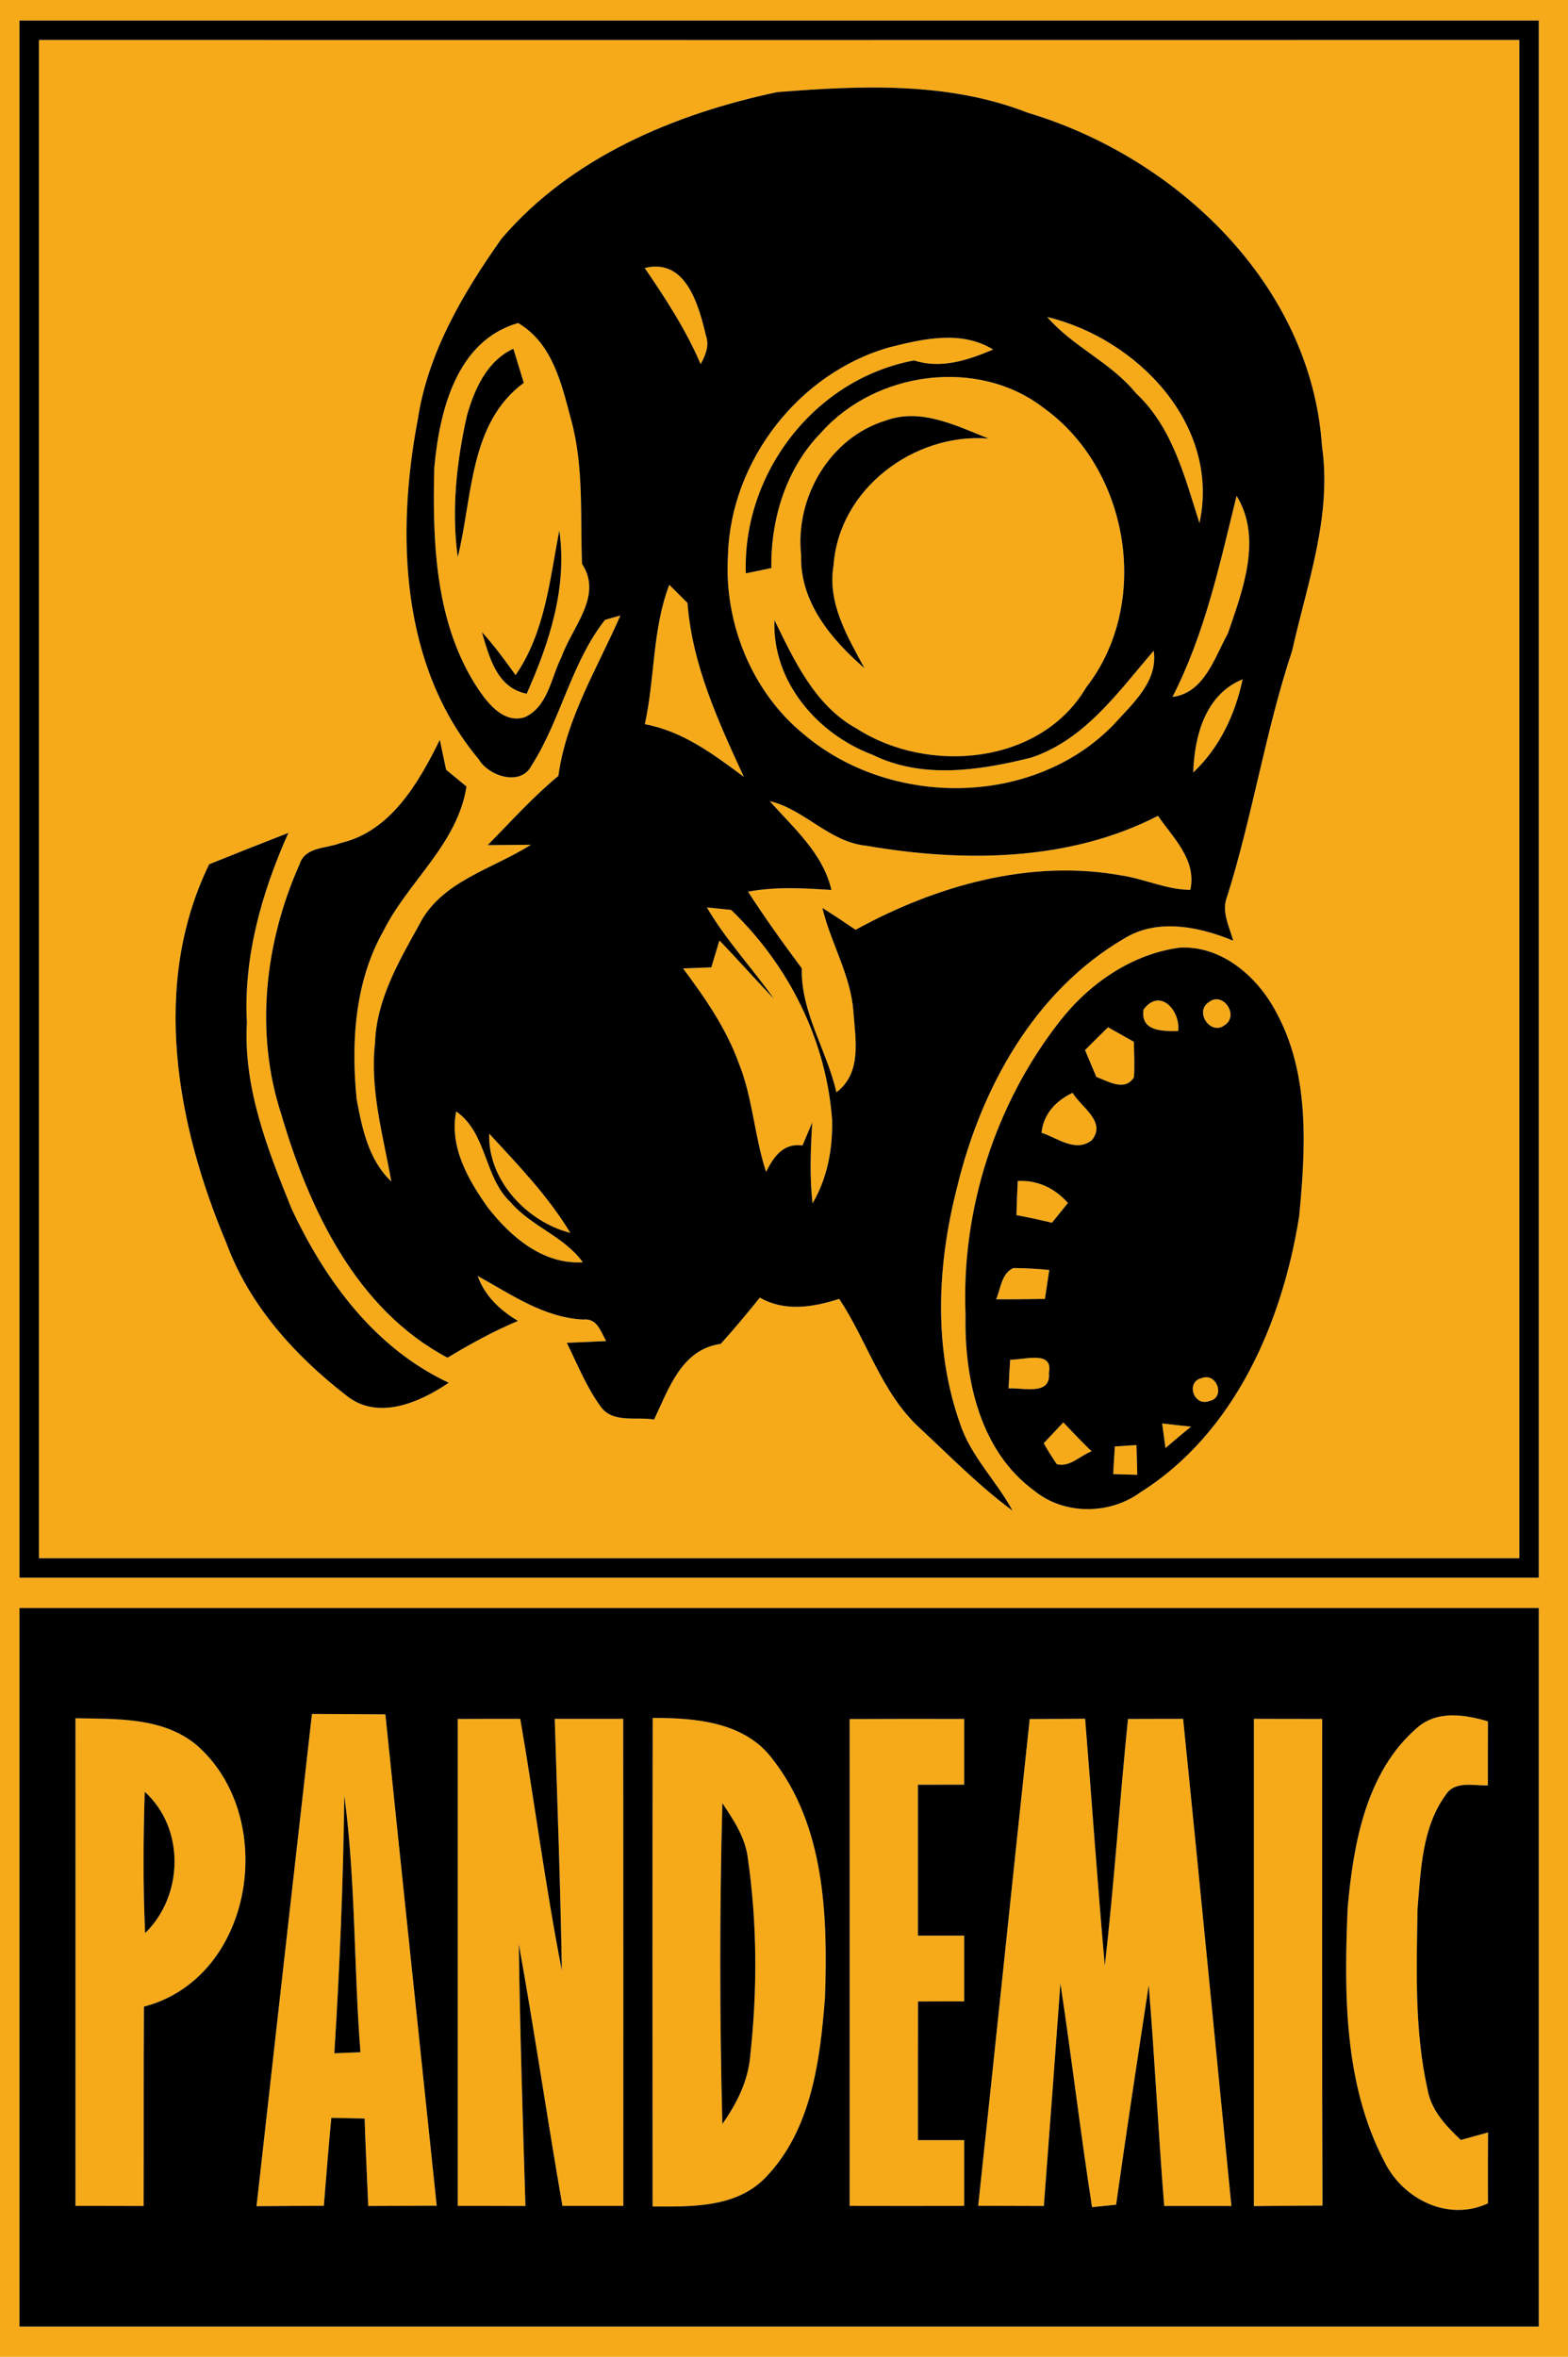 <svg width="161pt" height="242pt" viewBox="0 0 161 242" xmlns="http://www.w3.org/2000/svg"><g fill="#f6aa19"><path d="M0 0h161v242H0V0m2 2.11V162h156V2.11H2m0 163v73.78h156v-73.78H2Z"/><path d="M4 4.1c50.67.01 101.33.01 152 0V160H4V4.1m47.5 20.4c-3.96 5.61-7.57 11.71-8.61 18.61-2.22 11.73-1.77 25.25 6.24 34.82 1.02 1.77 4.33 2.85 5.44.69 3.02-4.71 4.06-10.52 7.55-14.97.39-.11 1.18-.34 1.58-.45-2.35 5.39-5.56 10.54-6.37 16.47-2.61 2.16-4.88 4.7-7.26 7.11l4.44-.04c-3.95 2.52-9.26 3.74-11.5 8.27-2.08 3.74-4.35 7.65-4.5 12.05-.55 4.82.83 9.54 1.67 14.25-2.33-2.18-3-5.44-3.56-8.44-.58-5.87-.2-12.07 2.76-17.3 2.57-5.12 7.59-8.89 8.52-14.81-.52-.43-1.57-1.29-2.09-1.72-.22-1.02-.43-2.05-.65-3.07-2.17 4.39-5.04 9.41-10.19 10.59-1.44.59-3.63.36-4.2 2.16-3.57 7.98-4.64 17.29-1.89 25.69 2.86 9.75 7.69 20.03 17.07 25 2.33-1.41 4.72-2.72 7.24-3.78-1.83-1.07-3.42-2.58-4.14-4.61 3.43 1.88 6.75 4.26 10.82 4.47 1.44-.17 1.8 1.22 2.37 2.21-1.01.05-3.03.14-4.04.18 1.09 2.21 2.01 4.53 3.47 6.54 1.24 1.75 3.66 1.02 5.49 1.34 1.52-3.18 2.81-7.2 6.84-7.77 1.4-1.54 2.72-3.14 4.02-4.75 2.57 1.47 5.46.99 8.15.13 2.87 4.32 4.31 9.57 8.19 13.19 3.14 2.91 6.15 6.01 9.61 8.56-1.66-3.08-4.31-5.6-5.41-8.99-2.74-7.78-2.32-16.31-.29-24.21 2.44-10.14 7.9-20.12 17.12-25.53 3.41-2.14 7.74-1.25 11.23.2-.39-1.47-1.24-3-.62-4.53 2.62-8.32 3.93-16.98 6.68-25.26 1.54-6.9 4.1-13.81 3.06-20.99-1.11-16.56-14.91-29.66-30.2-34.23-8.18-3.21-17.15-2.8-25.74-2.12-10.54 2.23-21.15 6.68-28.3 15.04M21.48 88.74c-6.02 12.33-3.35 26.77 1.77 38.91 2.33 6.34 6.99 11.51 12.26 15.6 3.24 2.67 7.56.77 10.57-1.27-7.57-3.53-12.7-10.5-16.15-17.89-2.46-6.07-4.95-12.4-4.58-19.08-.36-6.76 1.53-13.38 4.26-19.49-2.72 1.06-5.43 2.13-8.13 3.22m99.7 8.56c-4.93.63-9.35 3.69-12.36 7.56-6.65 8.49-10.13 19.41-9.68 30.18-.13 6.54 1.47 13.95 7.05 18.02 3.06 2.51 7.74 2.49 10.9.17 9.68-6.08 14.58-17.44 16.31-28.36.66-6.96 1.11-14.52-2.33-20.88-1.9-3.65-5.56-6.89-9.89-6.69Z"/><path d="M66.2 27.52c4.24-1.05 5.54 3.81 6.29 6.96.36 1.03-.06 2.02-.55 2.91-1.5-3.52-3.59-6.72-5.74-9.87ZM107.53 32.55c9.22 2.22 17.81 11.06 15.63 21.16-1.51-4.71-2.76-9.83-6.52-13.33-2.56-3.17-6.48-4.77-9.11-7.83ZM44.59 48.04c.53-5.77 2.24-13.04 8.61-14.87 3.57 2.1 4.47 6.31 5.46 10 1.3 4.8.91 9.82 1.1 14.73 2.18 3.29-1.04 6.5-2.1 9.55-1.08 2.11-1.39 5.15-3.82 6.21-2.08.6-3.62-1.29-4.66-2.79-4.49-6.67-4.78-15.07-4.59-22.83m3.35-5.35c-1.06 4.75-1.6 9.66-.94 14.51 1.54-6.13 1.15-13.73 6.78-17.89-.35-1.17-.71-2.34-1.07-3.5-2.72 1.25-4 4.16-4.77 6.88m5 26.63c-1.09-1.52-2.19-3.03-3.46-4.42.75 2.55 1.54 5.75 4.6 6.33 2.34-5.26 4.19-10.92 3.35-16.76-.99 5.08-1.46 10.45-4.49 14.85ZM91.37 35.65c3.46-.87 7.34-1.76 10.6.24-2.55 1.09-5.35 2.02-8.11 1.12-10.2 1.89-17.63 11.57-17.28 21.86.87-.18 1.74-.36 2.62-.54-.07-5.07 1.53-10.27 5.14-13.94 5.57-6.26 16.05-7.72 22.8-2.52 8.83 6.31 11.11 20.08 4.39 28.71-4.67 7.95-16.19 8.95-23.52 4.26-4.32-2.35-6.43-6.97-8.49-11.17-.26 6.27 4.38 11.69 10.05 13.82 5.12 2.53 10.97 1.63 16.29.31 5.53-1.83 8.97-6.77 12.6-10.98.47 3.16-2.19 5.44-4.09 7.56-8.24 8.53-22.94 8.57-31.84 1.01-5.38-4.38-8.23-11.54-7.78-18.42.28-9.66 7.31-18.71 16.62-21.32m-9.11 21.36c-.15 4.79 3.1 8.66 6.51 11.61-1.76-3.26-3.84-6.71-3.18-10.58.55-7.83 8.26-13.62 15.91-13.01-3.29-1.3-6.93-3.17-10.52-1.86-5.79 1.75-9.37 7.93-8.72 13.84ZM126.97 50.91c2.68 4.36.62 9.72-.9 14.15-1.37 2.46-2.41 6.09-5.68 6.5 3.33-6.5 4.85-13.62 6.58-20.65ZM66.21 74.36c1.05-4.74.76-9.73 2.51-14.31.47.47 1.4 1.4 1.87 1.86.48 6.36 3.16 12.15 5.78 17.85-3.1-2.3-6.26-4.68-10.16-5.4ZM122.52 79.32c.12-3.75 1.24-8.01 5.07-9.57-.76 3.6-2.36 7.02-5.07 9.57ZM79.04 82.26c3.6.86 6.09 4.2 9.91 4.58 9.93 1.72 20.81 1.64 29.95-3.07 1.57 2.29 3.99 4.52 3.32 7.6-2.42-.01-4.66-1.11-7.02-1.47-9.45-1.72-19.09 1.04-27.35 5.57-1.13-.77-2.26-1.52-3.41-2.25.86 3.63 2.94 6.94 3.19 10.72.21 2.84.88 6.22-1.75 8.22-.97-4.3-3.67-8.23-3.55-12.73-1.92-2.57-3.78-5.18-5.52-7.87 2.83-.54 5.7-.36 8.56-.18-.88-3.79-3.87-6.33-6.33-9.12Z"/><path d="M72.58 93.17c.63.07 1.87.2 2.49.26 5.9 5.66 9.78 13.38 10.37 21.57.07 2.96-.49 5.99-2.01 8.56-.31-2.76-.2-5.54-.03-8.31-.25.59-.75 1.77-1 2.37-1.96-.28-2.95 1.13-3.74 2.71-1.2-3.65-1.36-7.58-2.8-11.16-1.29-3.57-3.47-6.71-5.72-9.73.73-.03 2.17-.08 2.9-.11.2-.69.62-2.07.83-2.76 1.9 1.96 3.7 4.02 5.6 5.99-2.24-3.17-4.92-6.02-6.89-9.39ZM117.41 103.67c1.69-2.3 3.82.11 3.56 2.2-1.63.01-3.86.05-3.56-2.2ZM124.12 102.9c1.46-1.15 3.15 1.37 1.63 2.36-1.45 1.12-3.14-1.38-1.63-2.36ZM111.41 107.82c.79-.79 1.57-1.57 2.36-2.34l2.65 1.49c.03 1.21.1 2.43.01 3.65-.94 1.5-2.66.39-3.86-.04-.38-.92-.77-1.84-1.16-2.76ZM106.94 116.31c.22-1.96 1.48-3.28 3.19-4.1.89 1.49 3.52 2.98 1.97 4.87-1.66 1.3-3.54-.25-5.16-.77ZM46.84 114.12c3.21 2.25 2.83 6.77 5.61 9.35 2.12 2.47 5.46 3.46 7.39 6.14-4.09.25-7.42-2.62-9.77-5.65-2.01-2.84-3.95-6.21-3.23-9.84Z"/><path d="M50.23 116.4c2.97 3.22 6.05 6.42 8.33 10.19-4.46-1.13-8.49-5.43-8.33-10.19ZM104.5 121.26c2.04-.1 3.81.74 5.15 2.26-.41.51-1.23 1.52-1.64 2.03-1.21-.29-2.42-.55-3.64-.78.03-1.17.07-2.34.13-3.51ZM102.28 133.41c.48-1.1.53-2.64 1.77-3.21 1.23.01 2.46.08 3.69.2l-.45 2.97c-1.67.03-3.34.05-5.01.04ZM103.72 139.61c1.31.06 4.46-1.02 3.98 1.33.24 2.42-2.66 1.52-4.14 1.62.05-.98.1-1.97.16-2.95ZM123.37 141.51c1.58-.64 2.52 2.03.76 2.36-1.56.56-2.41-1.97-.76-2.36ZM107.17 148.19c.67-.71 1.34-1.43 2.01-2.14.95 1.01 1.91 2 2.9 2.97-1.17.43-2.25 1.68-3.57 1.32-.48-.7-.93-1.41-1.34-2.15ZM119.33 146.16c.74.09 2.23.25 2.97.33-.89.71-1.77 1.45-2.63 2.19-.09-.63-.26-1.89-.34-2.52ZM114.47 148.52c.55-.03 1.66-.11 2.22-.14.03 1.01.06 2.03.08 3.05-.62-.01-1.86-.05-2.47-.07.05-.95.11-1.89.17-2.84ZM32.03 175.99c2.51.01 5.02.02 7.54.04 1.73 16.82 3.51 33.64 5.27 50.45l-7.03.03c-.12-2.99-.28-5.99-.37-8.98-1.14-.03-2.28-.05-3.42-.07-.29 3.01-.52 6.02-.77 9.03-2.3.01-4.61.02-6.91.04 1.88-16.85 3.78-33.69 5.69-50.54m3.32 8.35c-.1 8.84-.47 17.67-1.02 26.49.67-.02 2.01-.08 2.68-.11-.69-8.78-.49-17.64-1.66-26.38ZM56.96 176.49h7.03c.02 16.67.01 33.34.01 50.01h-6.25c-1.56-8.95-2.87-17.95-4.48-26.89.12 8.97.41 17.93.68 26.9-2.32-.01-4.63-.01-6.95-.01v-50c2.14-.01 4.28-.01 6.42-.01 1.48 8.6 2.59 17.27 4.27 25.84-.14-8.62-.47-17.23-.73-25.84ZM105.73 176.51l5.69-.03c.68 8.45 1.27 16.91 2.02 25.36.96-8.43 1.52-16.9 2.38-25.34 1.88-.01 3.77-.01 5.66-.01 1.7 16.67 3.3 33.35 4.96 50.02-2.3 0-4.6-.01-6.9 0-.61-7.55-.97-15.11-1.59-22.66-1.15 7.51-2.29 15.01-3.35 22.53-.62.06-1.85.19-2.47.25-1.19-7.65-2.09-15.33-3.25-22.98-.55 7.62-1.12 15.24-1.7 22.86-2.25-.01-4.49-.01-6.74-.02 1.79-16.66 3.5-33.32 5.29-49.98ZM145.47 177.44c2.04-1.84 4.9-1.41 7.31-.69-.01 2.19-.01 4.38-.01 6.57-1.48.06-3.39-.52-4.34 1-2.43 3.34-2.54 7.7-2.88 11.66-.1 6.19-.33 12.49 1.03 18.57.37 2.15 1.9 3.74 3.41 5.18.7-.19 2.1-.58 2.8-.77-.02 2.42-.02 4.85-.01 7.28-4.09 1.9-8.73-.42-10.63-4.28-4.18-7.98-4.15-17.35-3.77-26.13.59-6.53 1.88-13.86 7.09-18.39ZM7.75 176.43c4.18.08 8.85-.12 12.3 2.64 8.6 7.26 6.16 23.98-5.27 26.97-.04 6.82-.01 13.64-.03 20.47-2.33-.01-4.67-.01-7-.01.01-16.69 0-33.38 0-50.07m7.11 7.55c-.15 4.83-.18 9.68.04 14.51 3.95-3.83 4.12-10.76-.04-14.51ZM67.02 176.4c4.4-.02 9.5.41 12.34 4.27 5.33 6.84 5.64 16.07 5.35 24.38-.49 6.47-1.39 13.69-6.13 18.56-3.01 3.1-7.59 2.97-11.57 2.95-.01-16.72-.03-33.44.01-50.16m7.15 8.75c-.29 10.97-.28 21.96 0 32.94 1.49-2.1 2.67-4.46 2.87-7.07.73-6.67.71-13.47-.24-20.13-.23-2.15-1.45-3.99-2.63-5.74ZM87.24 176.51c3.92-.02 7.84-.02 11.76-.01v6.75h-4.75v15.5H99v6.75c-1.58 0-3.16 0-4.74.01-.01 4.74-.01 9.49-.01 14.24H99v6.75c-3.92.01-7.84.01-11.76 0 0-16.67.01-33.33 0-49.99ZM128.75 176.49c2.34 0 4.67.01 7.01.01.01 16.66-.03 33.31.03 49.97-2.35.01-4.69.03-7.04.05v-50.03Z"/></g><path d="M2 2.11h156V162H2V2.11M4 4.1V160h152V4.1c-50.67.01-101.33.01-152 0Z"/><path d="M51.5 24.5c7.15-8.36 17.76-12.81 28.3-15.04 8.59-.68 17.56-1.09 25.74 2.12 15.29 4.57 29.09 17.67 30.2 34.23 1.04 7.18-1.52 14.09-3.06 20.99-2.75 8.28-4.06 16.94-6.68 25.26-.62 1.53.23 3.06.62 4.53-3.49-1.45-7.82-2.34-11.23-.2-9.22 5.41-14.68 15.39-17.12 25.53-2.03 7.9-2.45 16.43.29 24.21 1.1 3.39 3.75 5.91 5.41 8.99-3.46-2.55-6.47-5.65-9.61-8.56-3.88-3.62-5.32-8.87-8.19-13.19-2.69.86-5.58 1.34-8.15-.13-1.3 1.61-2.62 3.21-4.02 4.75-4.03.57-5.32 4.59-6.84 7.77-1.83-.32-4.25.41-5.49-1.34-1.46-2.01-2.38-4.33-3.47-6.54 1.01-.04 3.03-.13 4.04-.18-.57-.99-.93-2.38-2.37-2.21-4.07-.21-7.39-2.59-10.82-4.47.72 2.03 2.31 3.54 4.14 4.61-2.52 1.06-4.91 2.37-7.24 3.78-9.38-4.97-14.21-15.25-17.07-25-2.75-8.4-1.68-17.71 1.89-25.69.57-1.8 2.76-1.57 4.2-2.16 5.15-1.18 8.02-6.2 10.19-10.59.22 1.02.43 2.05.65 3.07.52.43 1.57 1.29 2.09 1.72-.93 5.92-5.95 9.69-8.52 14.81-2.96 5.23-3.34 11.43-2.76 17.3.56 3 1.23 6.26 3.56 8.44-.84-4.71-2.22-9.43-1.67-14.25.15-4.4 2.42-8.31 4.5-12.05 2.24-4.53 7.55-5.75 11.5-8.27l-4.44.04c2.38-2.41 4.65-4.95 7.26-7.11.81-5.93 4.02-11.08 6.37-16.47-.4.11-1.19.34-1.58.45-3.49 4.45-4.53 10.26-7.55 14.97-1.11 2.16-4.42 1.08-5.44-.69-8.01-9.57-8.46-23.09-6.24-34.82 1.04-6.9 4.65-13 8.61-18.61m14.7 3.02c2.15 3.15 4.24 6.35 5.74 9.87.49-.89.91-1.88.55-2.91-.75-3.15-2.05-8.01-6.29-6.96m41.33 5.03c2.63 3.06 6.55 4.66 9.11 7.83 3.76 3.5 5.01 8.62 6.52 13.33 2.18-10.1-6.41-18.94-15.63-21.16M44.59 48.04c-.19 7.76.1 16.16 4.59 22.83 1.04 1.5 2.58 3.39 4.66 2.79 2.43-1.06 2.74-4.1 3.82-6.21 1.06-3.05 4.28-6.26 2.1-9.55-.19-4.91.2-9.93-1.1-14.73-.99-3.69-1.89-7.9-5.46-10-6.37 1.83-8.08 9.1-8.61 14.87m46.78-12.39c-9.31 2.61-16.34 11.66-16.62 21.32-.45 6.88 2.4 14.04 7.78 18.42 8.9 7.56 23.6 7.52 31.84-1.01 1.9-2.12 4.56-4.4 4.09-7.56-3.63 4.21-7.07 9.15-12.6 10.98-5.32 1.32-11.17 2.22-16.29-.31-5.67-2.13-10.31-7.55-10.05-13.82 2.06 4.2 4.17 8.82 8.49 11.17 7.33 4.69 18.85 3.69 23.52-4.26 6.72-8.63 4.44-22.4-4.39-28.71-6.75-5.2-17.23-3.74-22.8 2.52-3.61 3.67-5.21 8.87-5.14 13.94-.88.18-1.75.36-2.62.54-.35-10.29 7.08-19.97 17.28-21.86 2.76.9 5.56-.03 8.11-1.12-3.26-2-7.14-1.11-10.6-.24m35.6 15.26c-1.73 7.03-3.25 14.15-6.58 20.65 3.27-.41 4.31-4.04 5.68-6.5 1.52-4.43 3.58-9.79.9-14.15M66.21 74.36c3.9.72 7.06 3.1 10.16 5.4-2.62-5.7-5.3-11.49-5.78-17.85-.47-.46-1.4-1.39-1.87-1.86-1.75 4.58-1.46 9.57-2.51 14.31m56.31 4.96c2.71-2.55 4.31-5.97 5.07-9.57-3.83 1.56-4.95 5.82-5.07 9.57m-43.48 2.94c2.46 2.79 5.45 5.33 6.33 9.12-2.86-.18-5.73-.36-8.56.18 1.74 2.69 3.6 5.3 5.52 7.87-.12 4.5 2.58 8.43 3.55 12.73 2.63-2 1.96-5.38 1.75-8.22-.25-3.78-2.33-7.09-3.19-10.72 1.15.73 2.28 1.48 3.41 2.25 8.26-4.53 17.9-7.29 27.35-5.57 2.36.36 4.6 1.46 7.02 1.47.67-3.08-1.75-5.31-3.32-7.6-9.14 4.71-20.02 4.79-29.95 3.07-3.82-.38-6.31-3.72-9.91-4.58m-6.46 10.91c1.97 3.37 4.65 6.22 6.89 9.39-1.9-1.97-3.7-4.03-5.6-5.99-.21.69-.63 2.07-.83 2.76-.73.03-2.17.08-2.9.11 2.25 3.02 4.43 6.16 5.72 9.73 1.44 3.58 1.6 7.51 2.8 11.16.79-1.58 1.78-2.99 3.74-2.71.25-.6.75-1.78 1-2.37-.17 2.77-.28 5.55.03 8.31 1.52-2.57 2.08-5.6 2.01-8.56-.59-8.19-4.47-15.91-10.37-21.57-.62-.06-1.86-.19-2.49-.26m-25.74 20.95c-.72 3.63 1.22 7 3.23 9.84 2.35 3.03 5.68 5.9 9.77 5.65-1.93-2.68-5.27-3.67-7.39-6.14-2.78-2.58-2.4-7.1-5.61-9.35m3.39 2.28c-.16 4.76 3.87 9.06 8.33 10.19-2.28-3.77-5.36-6.97-8.33-10.19Z"/><path d="M47.94 42.69c.77-2.72 2.05-5.63 4.77-6.88.36 1.16.72 2.33 1.07 3.5-5.63 4.16-5.24 11.76-6.78 17.89-.66-4.85-.12-9.76.94-14.51ZM82.26 57.01c-.65-5.91 2.93-12.09 8.72-13.84 3.59-1.31 7.23.56 10.52 1.86-7.65-.61-15.36 5.18-15.91 13.01-.66 3.87 1.42 7.32 3.18 10.58-3.41-2.95-6.66-6.82-6.51-11.61ZM52.94 69.32c3.03-4.4 3.5-9.77 4.49-14.85.84 5.84-1.01 11.5-3.35 16.76-3.06-.58-3.85-3.78-4.6-6.33 1.27 1.39 2.37 2.9 3.46 4.42ZM21.48 88.74c2.7-1.09 5.41-2.16 8.13-3.22-2.73 6.11-4.62 12.73-4.26 19.49-.37 6.68 2.12 13.01 4.58 19.08 3.45 7.39 8.58 14.36 16.15 17.89-3.01 2.04-7.33 3.94-10.57 1.27-5.27-4.09-9.93-9.26-12.26-15.6-5.12-12.14-7.79-26.58-1.77-38.91ZM121.18 97.3c4.33-.2 7.99 3.04 9.89 6.69 3.44 6.36 2.99 13.92 2.33 20.88-1.73 10.92-6.63 22.28-16.31 28.36-3.16 2.32-7.84 2.34-10.9-.17-5.58-4.07-7.18-11.48-7.05-18.02-.45-10.77 3.03-21.69 9.68-30.18 3.01-3.87 7.43-6.93 12.36-7.56m-3.77 6.37c-.3 2.25 1.93 2.21 3.56 2.2.26-2.09-1.87-4.5-3.56-2.2m6.71-.77c-1.51.98.18 3.48 1.63 2.36 1.52-.99-.17-3.51-1.63-2.36m-12.71 4.92c.39.92.78 1.84 1.16 2.76 1.2.43 2.92 1.54 3.86.04.09-1.22.02-2.44-.01-3.65l-2.65-1.49c-.79.77-1.57 1.55-2.36 2.34m-4.47 8.49c1.62.52 3.5 2.07 5.16.77 1.55-1.89-1.08-3.38-1.97-4.87-1.71.82-2.97 2.14-3.19 4.1m-2.44 4.95c-.06 1.17-.1 2.34-.13 3.51 1.22.23 2.43.49 3.64.78.41-.51 1.23-1.52 1.64-2.03-1.34-1.52-3.11-2.36-5.15-2.26m-2.22 12.15c1.67.01 3.34-.01 5.01-.04l.45-2.97c-1.23-.12-2.46-.19-3.69-.2-1.24.57-1.29 2.11-1.77 3.21m1.44 6.2c-.06.98-.11 1.97-.16 2.95 1.48-.1 4.38.8 4.14-1.62.48-2.35-2.67-1.27-3.98-1.33m19.65 1.9c-1.65.39-.8 2.92.76 2.36 1.76-.33.82-3-.76-2.36m-16.2 6.68c.41.74.86 1.45 1.34 2.15 1.32.36 2.4-.89 3.57-1.32-.99-.97-1.95-1.96-2.9-2.97-.67.71-1.34 1.43-2.01 2.14m12.16-2.03c.08.63.25 1.89.34 2.52.86-.74 1.74-1.48 2.63-2.19-.74-.08-2.23-.24-2.97-.33m-4.86 2.36c-.06.95-.12 1.89-.17 2.84.61.02 1.85.06 2.47.07-.02-1.02-.05-2.04-.08-3.05-.56.03-1.67.11-2.22.14ZM2 165.11h156v73.78H2v-73.78m30.03 10.88c-1.91 16.85-3.81 33.69-5.69 50.54 2.3-.02 4.61-.03 6.91-.04.25-3.01.48-6.02.77-9.03 1.14.02 2.28.04 3.42.07.09 2.99.25 5.99.37 8.98l7.03-.03c-1.76-16.81-3.54-33.63-5.27-50.45-2.52-.02-5.03-.03-7.54-.04m24.93.5c.26 8.61.59 17.22.73 25.84-1.68-8.57-2.79-17.24-4.27-25.84-2.14 0-4.28 0-6.42.01v50c2.32 0 4.63 0 6.95.01-.27-8.97-.56-17.93-.68-26.9 1.61 8.94 2.92 17.94 4.48 26.89H64c0-16.67.01-33.34-.01-50.01h-7.03m48.77.02c-1.79 16.66-3.5 33.32-5.29 49.98 2.25.01 4.49.01 6.74.02.58-7.62 1.15-15.24 1.7-22.86 1.16 7.65 2.06 15.33 3.25 22.98.62-.06 1.85-.19 2.47-.25 1.06-7.52 2.2-15.02 3.35-22.53.62 7.55.98 15.11 1.59 22.66 2.3-.01 4.6 0 6.9 0-1.66-16.67-3.26-33.35-4.96-50.02-1.89 0-3.78 0-5.66.01-.86 8.44-1.42 16.91-2.38 25.34-.75-8.45-1.34-16.91-2.02-25.36l-5.69.03m39.74.93c-5.21 4.53-6.5 11.86-7.09 18.39-.38 8.78-.41 18.15 3.77 26.13 1.9 3.86 6.54 6.18 10.63 4.28-.01-2.43-.01-4.86.01-7.28-.7.19-2.1.58-2.8.77-1.51-1.44-3.04-3.03-3.41-5.18-1.36-6.08-1.13-12.38-1.03-18.57.34-3.96.45-8.32 2.88-11.66.95-1.52 2.86-.94 4.34-1 0-2.19 0-4.38.01-6.57-2.41-.72-5.27-1.15-7.31.69M7.75 176.43c0 16.69.01 33.38 0 50.07 2.33 0 4.67 0 7 .01.02-6.83-.01-13.65.03-20.47 11.43-2.99 13.87-19.71 5.27-26.97-3.45-2.76-8.12-2.56-12.3-2.64m59.27-.03c-.04 16.72-.02 33.44-.01 50.16 3.98.02 8.56.15 11.57-2.95 4.74-4.87 5.64-12.09 6.13-18.56.29-8.31-.02-17.54-5.35-24.38-2.84-3.86-7.94-4.29-12.34-4.27m20.22.11c.01 16.66 0 33.32 0 49.99 3.92.01 7.84.01 11.76 0v-6.75h-4.75c0-4.75 0-9.5.01-14.24 1.58-.01 3.16-.01 4.74-.01v-6.75h-4.75v-15.5H99v-6.75c-3.92-.01-7.84-.01-11.76.01m41.51-.02v50.03c2.35-.02 4.69-.04 7.04-.05-.06-16.66-.02-33.31-.03-49.97-2.34 0-4.67-.01-7.01-.01Z"/><path d="M14.86 183.98c4.16 3.75 3.99 10.68.04 14.51-.22-4.83-.19-9.68-.04-14.51ZM35.35 184.34c1.17 8.74.97 17.6 1.66 26.38-.67.03-2.01.09-2.68.11.55-8.82.92-17.65 1.02-26.49ZM74.17 185.15c1.18 1.75 2.4 3.59 2.63 5.74.95 6.66.97 13.46.24 20.13-.2 2.61-1.38 4.97-2.87 7.07-.28-10.98-.29-21.97 0-32.94Z"/></svg>
